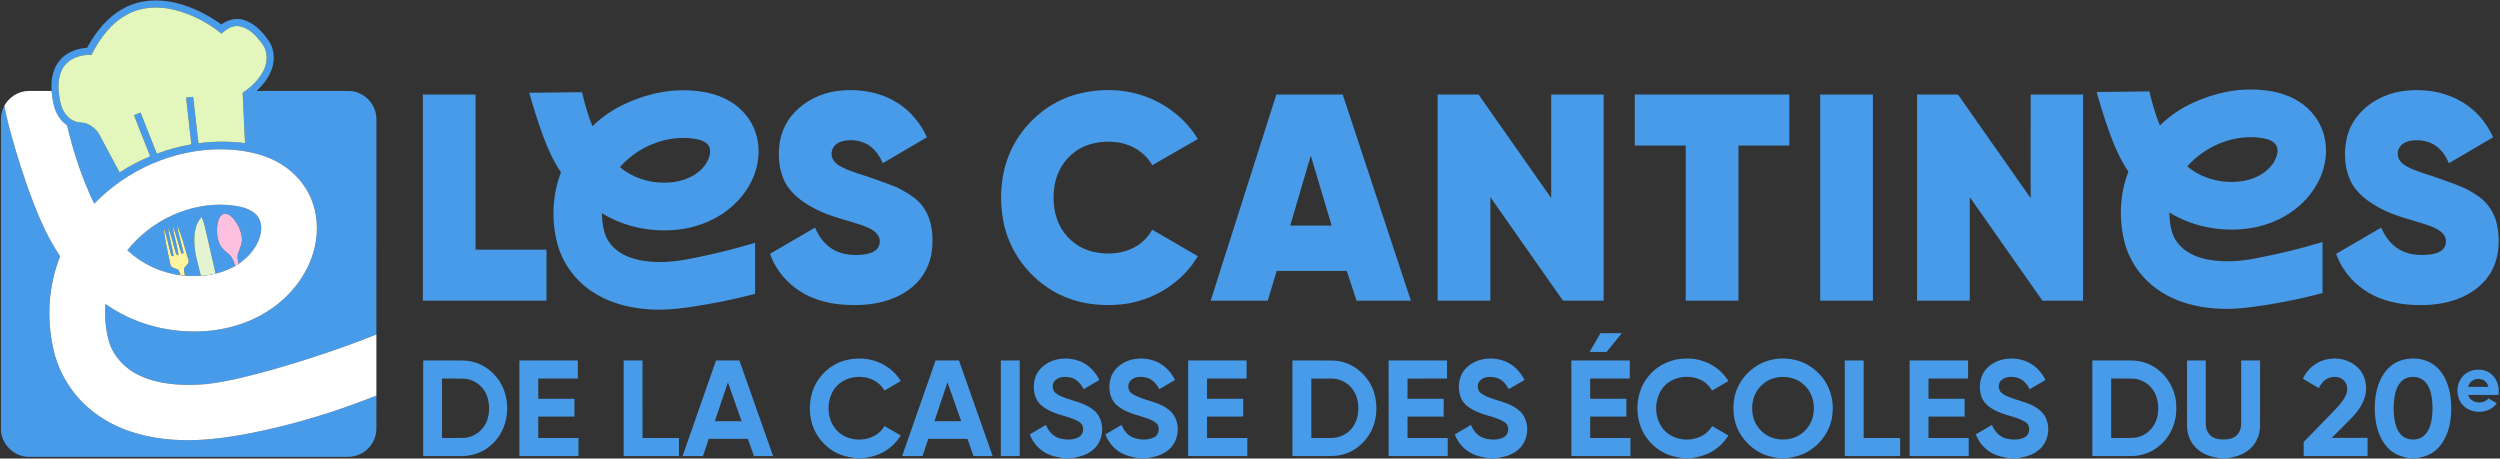<?xml version="1.0" encoding="UTF-8" ?>
<!DOCTYPE svg PUBLIC "-//W3C//DTD SVG 1.1//EN" "http://www.w3.org/Graphics/SVG/1.1/DTD/svg11.dtd">
<svg width="2639pt" height="484pt" viewBox="0 0 2639 484" version="1.1" xmlns="http://www.w3.org/2000/svg">
<rect x="0" y="0" width="2639" height="484" fill="#333333" stroke="none"/>
<g id="#489be8ff">
<path fill="#489be8" opacity="1.00" d=" M 132.15 7.95 C 148.38 -0.39 167.59 -1.27 185.14 2.93 C 202.70 7.07 219.10 15.34 233.70 25.83 C 240.09 21.09 248.45 18.63 256.29 20.76 C 267.68 23.76 276.30 32.72 282.95 42.01 C 289.18 50.09 290.36 61.27 287.58 70.90 C 284.74 80.75 278.24 89.07 270.88 96.00 C 303.26 96.00 335.64 95.99 368.02 96.01 C 379.82 96.03 391.03 103.91 395.25 114.90 C 397.10 119.33 397.48 124.19 397.35 128.94 C 397.32 203.65 397.34 278.36 397.33 353.06 C 361.60 367.32 325.04 379.49 288.05 390.06 C 264.99 396.41 241.77 402.68 217.97 405.43 C 194.81 407.34 170.56 406.58 148.97 397.13 C 132.84 390.18 119.36 376.37 114.63 359.25 C 111.37 346.77 110.29 333.74 111.35 320.90 C 138.51 340.15 171.80 350.00 205.00 349.89 C 235.94 350.13 267.38 341.05 291.95 321.91 C 311.28 306.96 326.21 285.83 331.98 261.93 C 336.50 243.50 335.12 223.42 326.84 206.23 C 319.53 190.77 306.77 178.18 291.66 170.32 C 273.98 161.00 253.73 157.88 233.95 157.58 C 183.73 157.21 134.20 179.05 99.43 215.06 C 86.78 188.72 77.48 160.86 70.88 132.43 C 64.20 127.76 59.50 120.64 57.29 112.85 C 55.76 107.35 54.94 101.68 54.46 96.00 C 53.67 85.05 55.40 73.26 62.42 64.45 C 69.41 55.45 80.86 51.05 91.98 50.43 C 101.29 33.12 114.27 16.89 132.15 7.95 M 135.64 14.59 C 117.75 23.58 105.32 40.38 96.56 57.93 C 85.25 57.39 72.67 61.47 66.55 71.59 C 60.21 82.19 61.23 95.27 63.53 106.91 C 65.07 115.77 70.22 124.83 79.03 128.08 C 83.46 129.99 88.60 128.82 92.92 131.05 C 97.85 133.44 102.27 137.17 104.84 142.06 C 111.97 155.39 119.12 168.71 126.27 182.03 C 136.43 175.28 147.33 169.70 158.55 164.96 C 152.86 150.52 147.12 136.09 141.43 121.65 C 143.74 120.71 146.06 119.80 148.39 118.91 C 154.10 133.35 159.80 147.78 165.52 162.21 C 177.36 157.87 189.57 154.51 202.01 152.36 C 200.19 135.91 198.28 119.48 196.45 103.03 C 198.92 102.73 201.39 102.45 203.86 102.18 C 205.73 118.53 207.54 134.89 209.44 151.23 C 225.75 149.08 242.33 149.01 258.65 151.08 C 257.84 133.37 256.96 115.66 256.15 97.94 C 265.60 91.69 274.16 83.42 278.91 72.99 C 282.76 64.50 282.67 53.69 276.72 46.17 C 270.77 38.05 263.25 29.65 252.89 27.70 C 245.57 26.33 238.95 30.71 233.90 35.51 C 219.42 23.91 202.57 15.04 184.54 10.48 C 168.42 6.40 150.63 6.87 135.64 14.59 Z" />
<path fill="#489be8" opacity="1.00" d=" M 658.90 110.01 C 678.60 100.80 700.17 95.07 722.01 95.27 C 738.86 95.40 756.24 98.31 770.86 107.13 C 783.56 114.66 793.55 126.80 797.93 140.95 C 802.34 154.82 801.48 170.08 796.50 183.67 C 790.42 200.46 778.50 214.81 763.85 224.85 C 749.71 234.56 733.07 240.38 716.07 242.34 C 688.28 245.48 659.30 239.83 635.40 225.07 C 635.75 236.52 637.13 248.94 644.84 258.03 C 655.00 270.52 671.64 275.04 687.07 276.23 C 707.71 278.13 728.07 273.38 748.10 269.06 C 764.58 265.36 780.96 261.20 797.11 256.25 C 797.11 274.22 797.11 292.18 797.11 310.15 C 775.03 316.05 752.58 320.53 729.97 323.88 C 713.42 326.32 696.60 327.92 679.89 326.09 C 660.14 324.20 640.40 318.43 623.94 307.09 C 607.20 295.70 594.50 278.46 588.82 259.01 C 581.84 233.83 582.77 206.42 592.17 181.97 C 584.11 169.90 577.99 156.65 573.08 143.02 C 567.62 128.20 562.99 113.10 558.68 97.91 C 577.24 97.74 595.81 97.48 614.37 97.33 C 617.24 109.53 620.62 121.65 625.43 133.24 C 635.18 123.69 646.53 115.78 658.90 110.01 M 707.50 146.76 C 687.11 150.28 668.04 160.93 654.31 176.41 C 667.28 187.22 684.13 192.96 700.98 192.84 C 715.69 192.97 731.27 188.56 741.54 177.53 C 746.52 172.08 750.53 164.71 749.38 157.11 C 748.35 151.75 743.00 148.84 738.15 147.57 C 728.16 145.03 717.63 145.06 707.50 146.76 Z" />
<path fill="#489be8" opacity="1.00" d=" M 882.90 96.19 C 904.93 93.09 928.41 96.62 947.40 108.65 C 961.18 117.17 971.80 130.22 978.50 144.89 C 962.96 154.02 947.40 163.14 931.85 172.26 C 928.01 163.20 921.64 154.60 912.28 150.75 C 904.49 147.59 895.49 147.03 887.47 149.60 C 881.52 151.53 876.85 157.60 877.91 164.01 C 878.66 170.13 884.04 174.19 889.22 176.69 C 900.70 182.35 913.29 185.09 925.17 189.75 C 933.84 193.04 942.85 195.56 951.04 200.01 C 959.82 204.75 968.67 210.18 974.47 218.52 C 983.77 231.61 985.52 248.54 983.76 264.11 C 982.16 278.38 975.44 292.12 964.57 301.60 C 949.98 314.68 930.32 320.61 911.06 321.76 C 888.93 323.06 865.65 320.25 846.36 308.60 C 830.93 299.42 818.76 284.91 812.78 267.95 C 828.64 258.71 844.51 249.49 860.37 240.25 C 864.40 249.86 870.94 258.82 880.28 263.83 C 889.72 269.01 900.91 269.89 911.45 268.72 C 916.38 268.05 921.66 266.87 925.35 263.29 C 929.65 259.09 929.81 251.59 925.89 247.09 C 921.88 242.32 915.88 239.95 910.17 237.90 C 893.65 232.15 876.22 228.76 860.63 220.54 C 850.04 215.01 839.70 208.18 832.49 198.48 C 823.39 186.02 821.12 169.87 822.51 154.83 C 823.70 141.67 829.10 128.85 838.16 119.17 C 849.77 106.55 865.97 98.54 882.90 96.19 Z" />
<path fill="#489be8" opacity="1.00" d=" M 1138.76 98.89 C 1162.30 93.14 1187.74 93.66 1210.50 102.38 C 1232.63 110.82 1252.22 126.34 1264.44 146.75 C 1248.39 155.99 1232.31 165.19 1216.26 174.43 C 1208.69 160.48 1193.57 151.81 1178.05 150.05 C 1162.96 148.34 1146.77 151.14 1134.43 160.41 C 1123.00 168.82 1115.37 181.91 1113.19 195.89 C 1110.78 211.26 1112.34 227.88 1120.49 241.42 C 1127.65 253.36 1139.62 262.32 1153.17 265.60 C 1168.19 269.22 1184.85 268.29 1198.45 260.51 C 1205.98 256.37 1212.18 249.99 1216.26 242.43 C 1232.30 251.80 1248.39 261.09 1264.44 270.44 C 1247.79 298.78 1216.96 317.60 1184.48 321.24 C 1161.06 323.78 1136.57 320.49 1115.57 309.43 C 1086.88 294.21 1065.20 265.87 1059.19 233.81 C 1054.21 207.15 1056.69 178.45 1069.38 154.20 C 1083.57 127.30 1109.08 106.20 1138.76 98.89 Z" />
<path fill="#489be8" opacity="1.00" d=" M 2312.67 109.57 C 2331.22 100.80 2351.41 95.08 2372.00 94.51 C 2388.97 94.13 2406.52 96.35 2421.75 104.28 C 2435.76 111.46 2447.13 123.98 2452.09 139.01 C 2458.05 156.44 2455.43 176.04 2446.95 192.19 C 2433.99 217.26 2408.40 234.23 2381.09 239.82 C 2350.22 246.09 2316.87 240.84 2289.96 224.28 C 2290.29 235.35 2291.52 247.30 2298.65 256.30 C 2306.52 266.75 2319.32 272.03 2331.88 274.20 C 2348.52 277.07 2365.61 275.87 2382.09 272.50 C 2405.54 267.99 2428.81 262.40 2451.66 255.44 C 2451.66 273.41 2451.67 291.38 2451.66 309.35 C 2424.26 316.55 2396.36 322.03 2368.19 325.10 C 2348.76 327.16 2328.87 326.01 2310.01 320.79 C 2294.31 316.41 2279.38 308.68 2267.50 297.44 C 2256.23 286.85 2247.82 273.24 2243.42 258.42 C 2236.37 233.18 2237.27 205.68 2246.71 181.17 C 2238.62 169.08 2232.50 155.80 2227.58 142.14 C 2222.12 127.36 2217.53 112.27 2213.21 97.12 C 2231.77 96.90 2250.33 96.73 2268.89 96.50 C 2271.77 108.71 2275.14 120.85 2279.97 132.44 C 2289.51 123.08 2300.59 115.30 2312.67 109.57 M 2308.85 175.62 C 2325.58 189.63 2348.79 194.88 2370.07 190.62 C 2382.49 188.08 2394.76 181.22 2401.05 169.86 C 2403.58 165.05 2405.44 159.01 2403.05 153.80 C 2400.07 148.34 2393.44 146.69 2387.77 145.71 C 2358.61 141.18 2328.22 153.78 2308.85 175.62 Z" />
<path fill="#489be8" opacity="1.00" d=" M 2509.78 104.87 C 2525.31 96.29 2543.61 94.01 2561.09 95.59 C 2579.00 97.16 2596.61 103.93 2610.27 115.76 C 2619.51 123.69 2626.64 133.87 2631.75 144.89 C 2616.21 154.02 2600.65 163.14 2585.10 172.26 C 2582.08 165.35 2577.87 158.71 2571.67 154.24 C 2564.37 148.83 2554.83 147.22 2545.96 148.35 C 2541.54 148.91 2537.04 150.59 2534.10 154.05 C 2530.66 157.88 2530.06 163.90 2532.59 168.36 C 2534.58 171.99 2538.11 174.44 2541.72 176.31 C 2552.33 181.78 2564.06 184.39 2575.18 188.58 C 2588.09 193.31 2601.50 197.22 2612.97 205.08 C 2624.64 211.91 2633.05 223.75 2635.81 236.98 C 2639.55 254.74 2637.91 274.51 2627.84 290.01 C 2619.25 303.12 2605.40 312.09 2590.67 316.90 C 2575.32 321.88 2558.92 322.78 2542.92 321.58 C 2525.81 320.26 2508.62 315.39 2494.57 305.29 C 2481.46 296.20 2471.38 282.96 2466.02 267.95 C 2481.89 258.72 2497.75 249.49 2513.61 240.26 C 2518.02 250.88 2525.67 260.66 2536.46 265.27 C 2545.69 269.35 2556.12 269.85 2566.02 268.53 C 2570.88 267.77 2576.10 266.33 2579.39 262.41 C 2583.12 257.87 2582.71 250.65 2578.61 246.48 C 2572.99 240.56 2564.80 238.40 2557.31 235.89 C 2542.33 231.18 2526.85 227.55 2512.92 220.05 C 2499.94 213.15 2487.05 203.96 2480.86 190.15 C 2474.48 175.91 2473.96 159.42 2477.61 144.39 C 2481.85 127.26 2494.49 113.19 2509.78 104.87 Z" />
<path fill="#489be8" opacity="1.00" d=" M 446.39 317.39 C 446.38 244.85 446.38 172.31 446.39 99.78 C 464.93 99.78 483.46 99.78 502.00 99.78 C 502.01 154.37 501.99 208.97 502.01 263.56 C 526.97 263.55 551.93 263.56 576.89 263.56 C 576.89 281.50 576.89 299.44 576.89 317.39 C 533.39 317.39 489.89 317.39 446.39 317.39 Z" />
<path fill="#489be8" opacity="1.00" d=" M 1347.31 99.78 C 1370.67 99.77 1394.02 99.78 1417.37 99.78 C 1441.36 172.31 1465.36 244.84 1489.33 317.39 C 1470.22 317.39 1451.11 317.39 1432.01 317.39 C 1428.55 306.92 1425.06 296.47 1421.60 286.01 C 1396.95 285.98 1372.30 286.01 1347.65 286.00 C 1344.50 296.46 1341.39 306.93 1338.25 317.39 C 1318.17 317.39 1298.09 317.38 1278.00 317.39 C 1301.09 244.85 1324.21 172.32 1347.31 99.78 M 1361.96 238.11 C 1376.53 238.11 1391.11 238.11 1405.68 238.11 C 1398.35 213.50 1391.01 188.90 1383.67 164.29 C 1376.42 188.90 1369.19 213.50 1361.96 238.11 Z" />
<path fill="#489be8" opacity="1.00" d=" M 1517.56 99.78 C 1531.96 99.77 1546.36 99.78 1560.76 99.78 C 1586.32 136.21 1611.87 172.65 1637.44 209.08 C 1637.45 172.64 1637.44 136.21 1637.45 99.78 C 1655.91 99.78 1674.37 99.78 1692.83 99.78 C 1692.84 172.32 1692.83 244.85 1692.83 317.39 C 1678.51 317.39 1664.20 317.39 1649.89 317.39 C 1624.32 280.97 1598.78 244.54 1573.23 208.11 C 1573.22 244.54 1573.23 280.96 1573.22 317.38 C 1554.66 317.39 1536.11 317.39 1517.56 317.39 C 1517.55 244.85 1517.55 172.32 1517.56 99.78 Z" />
<path fill="#489be8" opacity="1.00" d=" M 1725.67 99.78 C 1780.06 99.77 1834.44 99.78 1888.83 99.78 C 1888.83 117.72 1888.84 135.67 1888.83 153.61 C 1870.92 153.61 1853.02 153.61 1835.11 153.61 C 1835.11 208.20 1835.12 262.79 1835.11 317.39 C 1816.55 317.39 1798.00 317.39 1779.45 317.39 C 1779.43 262.80 1779.45 208.21 1779.44 153.61 C 1761.51 153.61 1743.59 153.62 1725.67 153.61 C 1725.67 135.66 1725.66 117.72 1725.67 99.78 Z" />
<path fill="#489be8" opacity="1.00" d=" M 1921.39 317.39 C 1921.38 244.85 1921.38 172.31 1921.39 99.78 C 1939.94 99.78 1958.50 99.77 1977.05 99.78 C 1977.06 172.31 1977.06 244.85 1977.05 317.39 C 1958.50 317.39 1939.94 317.38 1921.39 317.39 Z" />
<path fill="#489be8" opacity="1.00" d=" M 2023.62 99.78 C 2038.02 99.77 2052.42 99.78 2066.82 99.77 C 2092.42 136.21 2117.97 172.68 2143.55 209.13 C 2143.56 172.68 2143.55 136.23 2143.56 99.78 C 2162.00 99.77 2180.44 99.78 2198.89 99.78 C 2198.89 172.32 2198.89 244.85 2198.89 317.39 C 2184.58 317.39 2170.27 317.39 2155.97 317.39 C 2130.39 280.96 2104.85 244.51 2079.28 208.08 C 2079.27 244.52 2079.28 280.95 2079.28 317.39 C 2060.72 317.39 2042.17 317.39 2023.61 317.39 C 2023.61 244.85 2023.61 172.32 2023.62 99.78 Z" />
<path fill="#489be8" opacity="1.00" d=" M 1.00 126.01 C 0.91 120.98 2.32 116.04 4.57 111.58 C 7.37 126.71 11.56 141.53 15.85 156.29 C 23.58 182.30 32.19 208.11 43.09 232.99 C 48.78 246.09 55.59 258.70 63.46 270.62 C 51.78 299.91 49.21 332.55 55.30 363.44 C 58.22 379.98 64.84 395.84 74.49 409.59 C 89.77 431.65 113.01 447.45 138.37 455.73 C 168.42 465.60 200.75 466.44 231.92 462.48 C 254.73 459.65 277.27 454.99 299.54 449.39 C 332.80 440.95 365.50 430.32 397.33 417.53 C 397.32 429.33 397.35 441.14 397.32 452.94 C 397.26 463.81 390.62 474.24 380.90 479.05 C 376.33 481.42 371.15 482.38 366.03 482.29 C 254.03 482.24 142.02 482.33 30.02 482.24 C 14.63 482.16 0.99 468.47 1.02 453.08 C 0.98 344.06 1.02 235.03 1.00 126.01 Z" />
<path fill="#489be8" opacity="1.00" d=" M 134.39 264.21 C 159.58 232.60 200.49 213.28 241.06 216.39 C 250.95 217.39 261.69 218.84 269.44 225.65 C 274.99 230.49 276.64 238.43 275.34 245.45 C 272.97 259.32 263.25 270.83 251.86 278.53 C 251.03 274.61 250.05 270.41 251.62 266.54 C 253.71 261.28 256.17 255.77 255.19 249.96 C 254.00 242.19 250.28 234.78 244.80 229.16 C 242.11 226.42 237.38 224.04 233.97 226.95 C 230.57 230.31 229.59 235.34 229.15 239.93 C 228.82 246.95 229.46 254.52 233.60 260.46 C 235.95 264.08 239.62 266.47 242.69 269.40 C 245.86 272.39 246.88 276.79 248.31 280.75 C 241.84 284.39 234.88 287.10 227.66 288.86 C 223.84 272.25 220.00 255.65 216.22 239.04 C 215.48 235.56 214.32 232.19 212.83 228.97 C 207.14 235.14 205.18 243.76 205.13 251.94 C 204.59 265.40 208.96 278.30 212.08 291.21 C 206.46 291.51 200.84 291.39 195.23 291.03 C 194.79 288.47 194.13 285.91 194.26 283.30 C 195.93 280.32 200.41 278.06 198.80 274.07 C 195.04 261.77 192.05 249.14 186.84 237.35 C 188.31 247.42 191.71 257.10 193.83 267.05 C 193.32 267.29 192.31 267.78 191.81 268.02 C 188.04 258.39 186.39 248.03 182.32 238.52 C 183.50 248.93 187.24 258.89 188.36 269.31 C 185.31 269.21 185.39 265.80 184.58 263.64 C 182.15 255.73 180.57 247.51 177.35 239.87 C 178.57 250.15 181.74 260.09 183.27 270.33 C 181.61 270.66 180.66 270.06 180.43 268.55 C 177.75 259.41 176.27 249.91 172.90 240.99 C 173.89 252.72 176.86 264.18 179.11 275.72 C 179.66 277.74 179.75 280.09 181.25 281.69 C 183.35 283.17 186.00 283.54 188.24 284.77 C 189.42 286.50 189.88 288.60 190.62 290.54 C 169.69 287.97 149.83 278.52 134.39 264.21 Z" />
<path fill="#489be8" opacity="1.00" d=" M 1677.97 371.50 C 1681.82 364.90 1685.64 358.29 1689.53 351.71 C 1696.99 351.73 1704.45 351.71 1711.92 351.73 C 1706.58 358.32 1701.24 364.92 1695.90 371.50 C 1689.92 371.50 1683.94 371.50 1677.97 371.50 Z" />
<path fill="#489be8" opacity="1.00" d=" M 881.00 384.92 C 890.96 379.33 902.77 377.63 914.03 378.89 C 928.99 380.60 943.09 389.29 950.85 402.27 C 945.13 405.60 939.40 408.91 933.68 412.23 C 931.05 408.01 927.61 404.21 923.19 401.83 C 909.04 393.99 888.67 397.70 879.89 411.84 C 872.06 424.56 872.82 442.81 883.05 454.02 C 896.17 468.61 923.70 467.27 933.70 449.72 C 939.41 453.04 945.14 456.34 950.85 459.68 C 945.82 467.97 938.32 474.67 929.51 478.70 C 923.25 481.75 916.31 482.82 909.52 484.00 L 905.59 484.00 C 899.59 483.13 893.52 482.24 887.80 480.14 C 876.69 476.05 867.38 467.69 861.52 457.46 C 854.95 445.95 853.59 431.99 856.06 419.11 C 858.83 404.78 868.33 392.06 881.00 384.92 Z" />
<path fill="#489be8" opacity="1.00" d=" M 1114.44 379.71 C 1123.50 377.51 1133.39 378.21 1141.89 382.18 C 1150.15 386.00 1156.56 393.04 1160.58 401.12 C 1155.00 404.36 1149.42 407.57 1143.84 410.80 C 1141.12 405.32 1136.74 400.23 1130.60 398.66 C 1125.18 397.33 1118.61 397.27 1114.19 401.16 C 1110.21 404.54 1110.27 411.36 1114.20 414.76 C 1117.41 417.55 1121.53 418.94 1125.47 420.40 C 1134.80 423.72 1144.98 425.70 1153.03 431.80 C 1167.00 441.34 1166.61 464.42 1153.79 474.78 C 1146.83 480.90 1137.46 482.80 1128.56 484.00 L 1124.78 484.00 C 1117.40 482.84 1109.76 481.72 1103.25 477.80 C 1095.74 473.58 1090.03 466.56 1087.05 458.51 C 1092.72 455.19 1098.40 451.87 1104.08 448.55 C 1106.76 455.42 1112.29 461.44 1119.70 463.05 C 1126.10 464.38 1133.45 464.71 1139.22 461.17 C 1144.41 457.97 1144.95 449.64 1140.00 445.99 C 1135.40 442.65 1129.79 441.16 1124.46 439.45 C 1115.10 436.75 1105.36 433.67 1098.11 426.84 C 1091.20 420.02 1090.08 409.24 1092.32 400.19 C 1094.92 389.77 1104.36 382.32 1114.44 379.71 Z" />
<path fill="#489be8" opacity="1.00" d=" M 1194.43 379.66 C 1204.17 377.36 1214.88 378.36 1223.72 383.22 C 1231.04 387.18 1236.67 393.74 1240.38 401.12 C 1234.81 404.36 1229.21 407.57 1223.65 410.81 C 1220.93 405.38 1216.64 400.31 1210.56 398.71 C 1204.92 397.25 1197.95 397.24 1193.54 401.59 C 1189.56 405.48 1190.47 412.80 1195.18 415.72 C 1206.93 423.03 1221.94 423.35 1233.04 431.96 C 1246.99 441.71 1246.30 465.04 1233.11 475.16 C 1226.24 481.02 1217.10 482.77 1208.43 484.00 L 1204.57 484.00 C 1197.23 482.84 1189.62 481.73 1183.13 477.85 C 1175.58 473.63 1169.84 466.59 1166.85 458.51 C 1172.51 455.19 1178.19 451.88 1183.86 448.56 C 1186.30 454.43 1190.52 459.92 1196.69 462.14 C 1203.43 464.51 1211.32 464.85 1217.92 461.85 C 1223.62 459.24 1225.16 450.77 1220.43 446.53 C 1215.90 442.79 1210.01 441.34 1204.54 439.53 C 1195.14 436.82 1185.35 433.78 1178.03 426.96 C 1170.97 420.10 1169.84 409.15 1172.17 400.00 C 1174.84 389.61 1184.33 382.21 1194.43 379.66 Z" />
<path fill="#489be8" opacity="1.00" d=" M 1548.09 388.10 C 1558.42 377.94 1574.82 376.17 1588.04 381.09 C 1597.45 384.61 1604.88 392.21 1609.27 401.13 C 1603.70 404.36 1598.11 407.56 1592.54 410.81 C 1589.84 405.42 1585.59 400.37 1579.57 398.74 C 1574.12 397.31 1567.55 397.23 1563.02 401.03 C 1558.86 404.43 1558.92 411.54 1563.08 414.93 C 1566.58 417.82 1570.99 419.24 1575.21 420.76 C 1584.34 423.92 1594.24 425.97 1602.02 432.03 C 1615.87 441.79 1615.16 464.98 1602.08 475.11 C 1595.28 480.94 1586.23 482.69 1577.64 484.00 L 1573.71 484.00 C 1565.82 482.89 1557.65 481.55 1550.84 477.14 C 1543.85 472.88 1538.59 466.15 1535.74 458.51 C 1541.41 455.18 1547.10 451.89 1552.76 448.54 C 1555.36 455.01 1560.32 460.85 1567.26 462.73 C 1573.79 464.44 1581.32 464.78 1587.43 461.49 C 1593.17 458.43 1593.81 449.35 1588.34 445.71 C 1579.77 440.19 1569.32 439.07 1560.08 435.08 C 1552.63 431.91 1544.83 427.27 1541.87 419.29 C 1538.06 408.89 1539.82 395.92 1548.09 388.10 Z" />
<path fill="#489be8" opacity="1.00" d=" M 1741.07 396.05 C 1750.37 384.98 1764.63 378.65 1779.03 378.52 C 1796.96 377.62 1815.24 386.71 1824.48 402.27 C 1818.77 405.61 1813.03 408.90 1807.33 412.23 C 1804.26 407.23 1799.89 402.97 1794.46 400.63 C 1780.80 394.63 1762.60 398.22 1754.07 411.03 C 1744.79 424.95 1746.50 446.31 1759.91 457.07 C 1773.87 468.31 1798.11 465.94 1807.33 449.71 C 1813.04 453.05 1818.77 456.34 1824.48 459.68 C 1819.66 467.59 1812.62 474.09 1804.29 478.14 C 1797.53 481.61 1789.96 482.96 1782.52 484.00 L 1779.47 484.00 C 1775.29 483.54 1771.17 482.74 1767.08 481.85 C 1751.00 478.14 1737.51 465.62 1731.81 450.24 C 1725.44 432.27 1728.14 410.53 1741.07 396.05 Z" />
<path fill="#489be8" opacity="1.00" d=" M 1860.71 382.79 C 1879.40 374.71 1902.96 377.92 1917.80 392.23 C 1930.00 403.03 1936.05 419.78 1934.40 435.91 C 1933.30 453.98 1921.40 470.44 1905.31 478.34 C 1898.54 481.73 1890.98 483.01 1883.55 484.00 L 1880.50 484.00 C 1877.01 483.58 1873.57 482.89 1870.14 482.19 C 1855.57 479.16 1842.97 469.01 1835.86 456.08 C 1829.87 445.08 1828.58 431.93 1830.88 419.73 C 1833.99 403.52 1845.76 389.52 1860.71 382.79 M 1874.44 398.66 C 1865.07 400.66 1856.91 407.31 1852.79 415.91 C 1849.39 423.10 1848.86 431.43 1850.45 439.16 C 1852.36 448.41 1858.85 456.45 1867.27 460.64 C 1874.01 463.99 1881.90 464.66 1889.25 463.27 C 1899.44 461.33 1908.34 453.88 1912.24 444.29 C 1917.13 431.67 1914.82 415.77 1904.52 406.46 C 1896.71 398.83 1884.93 396.35 1874.44 398.66 Z" />
<path fill="#489be8" opacity="1.00" d=" M 2097.59 388.56 C 2107.72 378.16 2124.11 376.16 2137.41 380.87 C 2147.08 384.29 2154.75 392.02 2159.24 401.12 C 2153.66 404.36 2148.07 407.56 2142.51 410.80 C 2139.81 405.44 2135.57 400.40 2129.57 398.75 C 2123.93 397.26 2116.97 397.21 2112.50 401.48 C 2108.35 405.41 2109.32 412.93 2114.19 415.84 C 2125.97 423.03 2140.93 423.41 2151.98 432.03 C 2165.82 441.77 2165.13 464.92 2152.09 475.07 C 2145.27 480.93 2136.20 482.70 2127.58 484.00 L 2123.62 484.00 C 2115.75 482.88 2107.59 481.54 2100.79 477.14 C 2093.80 472.89 2088.56 466.14 2085.70 458.52 C 2091.36 455.18 2097.05 451.89 2102.71 448.55 C 2105.33 455.04 2110.34 460.91 2117.32 462.76 C 2123.84 464.43 2131.33 464.77 2137.41 461.48 C 2143.15 458.39 2143.77 449.29 2138.25 445.67 C 2129.47 440.07 2118.76 439.00 2109.35 434.79 C 2102.12 431.60 2094.60 426.98 2091.78 419.16 C 2088.12 408.98 2089.73 396.39 2097.59 388.56 Z" />
<path fill="#489be8" opacity="1.00" d=" M 2431.00 399.83 C 2436.16 387.93 2448.10 379.48 2461.06 378.63 C 2471.36 377.63 2482.16 381.08 2489.45 388.56 C 2497.40 396.47 2499.40 409.01 2496.24 419.51 C 2493.27 429.02 2486.80 436.93 2479.79 443.80 C 2473.64 449.93 2467.50 456.07 2461.37 462.22 C 2473.99 462.23 2486.60 462.22 2499.22 462.23 C 2499.22 468.63 2499.22 475.03 2499.22 481.44 C 2476.74 481.45 2454.26 481.44 2431.78 481.44 C 2431.76 476.49 2431.78 471.54 2431.76 466.60 C 2443.34 454.56 2455.04 442.64 2466.64 430.62 C 2470.70 426.24 2474.65 421.52 2476.79 415.86 C 2478.65 410.96 2477.78 404.80 2473.78 401.19 C 2469.45 397.15 2462.67 397.08 2457.47 399.29 C 2452.90 401.21 2449.90 405.40 2447.72 409.66 C 2442.16 406.36 2436.55 403.13 2431.00 399.83 Z" />
<path fill="#489be8" opacity="1.00" d=" M 2527.55 383.59 C 2542.45 374.89 2563.99 377.05 2575.23 390.76 C 2585.70 403.17 2588.18 420.23 2587.42 435.96 C 2586.78 450.27 2582.38 465.45 2571.27 475.18 C 2565.07 480.80 2556.68 482.84 2548.62 484.00 L 2545.72 484.00 C 2536.41 482.83 2526.83 479.79 2520.44 472.56 C 2508.22 459.37 2505.80 440.20 2507.15 422.97 C 2508.27 407.95 2514.25 391.87 2527.55 383.59 M 2541.45 398.66 C 2533.47 401.01 2529.46 409.34 2528.02 416.92 C 2526.26 426.50 2526.24 436.48 2528.24 446.03 C 2529.68 452.38 2532.78 459.08 2538.90 462.12 C 2545.43 465.24 2554.09 464.50 2559.40 459.32 C 2563.33 455.48 2565.35 450.15 2566.48 444.87 C 2568.01 437.20 2568.05 429.28 2567.23 421.52 C 2566.35 414.70 2564.46 407.50 2559.44 402.52 C 2554.81 397.91 2547.54 396.89 2541.45 398.66 Z" />
<path fill="#489be8" opacity="1.00" d=" M 1465.83 380.51 C 1486.39 380.49 1506.94 380.50 1527.50 380.50 C 1527.50 386.87 1527.49 393.24 1527.50 399.61 C 1513.59 399.62 1499.68 399.60 1485.78 399.62 C 1485.77 406.74 1485.77 413.87 1485.78 421.00 C 1498.50 421.00 1511.22 420.99 1523.95 421.00 C 1523.94 427.26 1523.94 433.52 1523.94 439.78 C 1511.22 439.78 1498.50 439.77 1485.78 439.78 C 1485.77 447.30 1485.77 454.81 1485.78 462.33 C 1499.93 462.34 1514.07 462.32 1528.22 462.34 C 1528.22 468.70 1528.22 475.07 1528.22 481.44 C 1507.42 481.45 1486.63 481.44 1465.84 481.44 C 1465.83 447.80 1465.83 414.15 1465.83 380.51 Z" />
<path fill="#489be8" opacity="1.00" d=" M 1658.72 380.51 C 1679.28 380.49 1699.83 380.50 1720.39 380.50 C 1720.38 386.87 1720.38 393.24 1720.39 399.61 C 1706.46 399.62 1692.54 399.60 1678.61 399.61 C 1678.60 406.74 1678.61 413.87 1678.61 421.00 C 1691.33 421.01 1704.05 420.99 1716.78 421.00 C 1716.77 427.26 1716.77 433.52 1716.78 439.78 C 1704.05 439.78 1691.33 439.77 1678.61 439.78 C 1678.61 447.30 1678.61 454.81 1678.61 462.33 C 1692.78 462.34 1706.94 462.33 1721.11 462.33 C 1721.11 468.70 1721.11 475.07 1721.11 481.44 C 1700.31 481.45 1679.52 481.44 1658.72 481.44 C 1658.72 447.80 1658.72 414.15 1658.72 380.51 Z" />
<path fill="#489be8" opacity="1.00" d=" M 2015.78 380.50 C 2036.35 380.49 2056.92 380.50 2077.50 380.50 C 2077.49 386.87 2077.49 393.24 2077.50 399.61 C 2063.57 399.62 2049.65 399.60 2035.72 399.61 C 2035.71 406.74 2035.72 413.87 2035.72 421.00 C 2048.44 421.00 2061.16 420.99 2073.89 421.00 C 2073.88 427.26 2073.89 433.52 2073.89 439.78 C 2061.16 439.78 2048.44 439.77 2035.73 439.78 C 2035.71 447.30 2035.71 454.81 2035.73 462.33 C 2049.89 462.34 2064.05 462.32 2078.22 462.34 C 2078.21 468.71 2078.22 475.07 2078.22 481.44 C 2057.40 481.45 2036.59 481.45 2015.78 481.44 C 2015.77 447.80 2015.78 414.15 2015.78 380.50 Z" />
<path fill="#489be8" opacity="1.00" d=" M 2308.61 380.50 C 2315.20 380.50 2321.79 380.50 2328.39 380.50 C 2328.39 402.35 2328.39 424.20 2328.39 446.05 C 2328.34 450.50 2329.25 455.22 2332.30 458.64 C 2335.63 462.58 2341.03 463.80 2345.99 463.94 C 2350.89 464.04 2356.23 463.44 2360.21 460.28 C 2364.14 457.15 2365.83 451.98 2365.78 447.08 C 2365.78 424.89 2365.77 402.69 2365.78 380.50 C 2372.42 380.49 2379.06 380.50 2385.72 380.50 C 2385.70 403.69 2385.76 426.89 2385.69 450.08 C 2385.61 459.78 2381.14 469.44 2373.31 475.29 C 2366.32 480.97 2357.26 482.90 2348.55 484.00 L 2345.47 484.00 C 2336.56 482.82 2327.30 480.73 2320.32 474.71 C 2312.59 468.62 2308.52 458.76 2308.63 449.03 C 2308.59 426.19 2308.62 403.35 2308.61 380.50 Z" />
<path fill="#489be8" opacity="1.00" d=" M 446.73 380.50 C 460.79 380.54 474.86 380.42 488.93 380.56 C 501.26 380.79 513.34 386.20 521.67 395.30 C 540.55 414.74 539.95 449.53 520.19 468.16 C 511.06 477.42 497.90 481.97 485.00 481.45 C 472.24 481.43 459.48 481.45 446.72 481.44 C 446.72 447.79 446.72 414.15 446.73 380.50 M 466.61 399.61 C 466.61 420.52 466.61 441.42 466.61 462.33 C 474.39 462.25 482.18 462.50 489.96 462.21 C 501.03 461.63 510.97 453.62 514.39 443.16 C 517.07 434.83 517.00 425.50 513.83 417.32 C 510.06 407.55 500.47 400.31 489.96 399.73 C 482.18 399.44 474.39 399.69 466.61 399.61 Z" />
<path fill="#489be8" opacity="1.00" d=" M 548.29 481.45 C 548.27 447.80 548.28 414.15 548.28 380.50 C 568.84 380.50 589.39 380.50 609.94 380.50 C 609.94 386.87 609.95 393.24 609.94 399.61 C 596.01 399.61 582.09 399.61 568.17 399.61 C 568.16 406.74 568.17 413.87 568.17 421.00 C 580.91 421.01 593.65 420.99 606.39 421.00 C 606.39 427.26 606.39 433.52 606.39 439.78 C 593.65 439.78 580.91 439.77 568.17 439.78 C 568.16 447.30 568.17 454.81 568.17 462.33 C 582.33 462.34 596.50 462.33 610.66 462.33 C 610.66 468.70 610.67 475.07 610.66 481.45 C 589.87 481.44 569.08 481.44 548.29 481.45 Z" />
<path fill="#489be8" opacity="1.00" d=" M 658.34 481.45 C 658.33 447.80 658.33 414.15 658.34 380.50 C 664.96 380.50 671.59 380.49 678.22 380.50 C 678.27 407.80 678.13 435.09 678.29 462.39 C 691.10 462.26 703.91 462.37 716.72 462.33 C 716.72 468.70 716.73 475.07 716.72 481.45 C 697.26 481.44 677.80 481.44 658.34 481.45 Z" />
<path fill="#489be8" opacity="1.00" d=" M 720.52 481.44 C 732.28 447.79 744.05 414.15 755.83 380.50 C 764.06 380.50 772.28 380.49 780.51 380.51 C 792.36 414.16 804.25 447.79 816.10 481.44 C 809.36 481.44 802.62 481.44 795.88 481.44 C 793.73 475.39 791.60 469.34 789.48 463.28 C 775.69 463.27 761.90 463.29 748.11 463.27 C 746.07 469.32 744.07 475.39 742.04 481.44 C 734.87 481.44 727.69 481.45 720.52 481.44 M 754.60 444.60 C 764.02 444.62 773.44 444.61 782.87 444.61 C 778.04 430.93 773.22 417.25 768.38 403.58 C 763.76 417.25 759.20 430.93 754.60 444.60 Z" />
<path fill="#489be8" opacity="1.00" d=" M 987.60 380.50 C 995.82 380.50 1004.04 380.50 1012.27 380.50 C 1024.14 414.15 1036.01 447.79 1047.87 481.44 C 1041.13 481.45 1034.39 481.44 1027.65 481.45 C 1025.50 475.39 1023.37 469.33 1021.24 463.28 C 1007.44 463.28 993.65 463.28 979.86 463.28 C 977.84 469.33 975.85 475.39 973.82 481.44 C 966.64 481.44 959.46 481.45 952.29 481.44 C 964.05 447.79 975.82 414.15 987.60 380.50 M 986.38 444.61 C 995.80 444.61 1005.22 444.61 1014.64 444.61 C 1009.81 430.93 1004.98 417.24 1000.14 403.57 C 995.55 417.25 990.95 430.92 986.38 444.61 Z" />
<path fill="#489be8" opacity="1.00" d=" M 1056.45 481.44 C 1056.44 447.80 1056.44 414.15 1056.45 380.50 C 1063.09 380.50 1069.74 380.50 1076.39 380.50 C 1076.39 414.15 1076.39 447.79 1076.39 481.44 C 1069.74 481.45 1063.09 481.44 1056.45 481.44 Z" />
<path fill="#489be8" opacity="1.00" d=" M 1254.22 380.50 C 1274.79 380.49 1295.37 380.50 1315.94 380.50 C 1315.94 386.87 1315.95 393.24 1315.94 399.61 C 1302.01 399.61 1288.09 399.61 1274.17 399.61 C 1274.16 406.74 1274.17 413.87 1274.17 421.00 C 1286.89 421.01 1299.61 420.99 1312.33 421.00 C 1312.33 427.26 1312.33 433.52 1312.33 439.78 C 1299.61 439.78 1286.89 439.77 1274.17 439.78 C 1274.16 447.30 1274.16 454.81 1274.17 462.33 C 1288.33 462.33 1302.50 462.33 1316.67 462.33 C 1316.66 468.70 1316.67 475.07 1316.66 481.45 C 1295.85 481.44 1275.04 481.45 1254.22 481.44 C 1254.22 447.80 1254.22 414.15 1254.22 380.50 Z" />
<path fill="#489be8" opacity="1.00" d=" M 1364.29 481.45 C 1364.27 447.80 1364.27 414.15 1364.28 380.50 C 1378.84 380.59 1393.41 380.33 1407.97 380.63 C 1427.27 381.33 1444.50 395.64 1450.32 413.79 C 1454.80 428.25 1453.70 444.83 1445.85 457.97 C 1439.83 467.88 1430.39 475.95 1419.19 479.32 C 1413.32 481.17 1407.11 481.56 1400.99 481.45 C 1388.76 481.44 1376.52 481.44 1364.29 481.45 M 1384.22 399.61 C 1384.22 420.52 1384.22 441.42 1384.22 462.33 C 1391.16 462.32 1398.10 462.35 1405.05 462.33 C 1411.97 462.32 1418.98 459.93 1424.09 455.17 C 1429.77 450.06 1433.03 442.63 1433.65 435.08 C 1434.52 426.11 1432.68 416.45 1426.67 409.47 C 1421.63 403.33 1413.82 399.77 1405.91 399.64 C 1398.68 399.56 1391.45 399.64 1384.22 399.61 Z" />
<path fill="#489be8" opacity="1.00" d=" M 1947.34 481.45 C 1947.33 447.80 1947.33 414.15 1947.34 380.50 C 1953.98 380.50 1960.62 380.49 1967.27 380.50 C 1967.28 407.78 1967.26 435.06 1967.28 462.33 C 1980.11 462.33 1992.94 462.33 2005.77 462.33 C 2005.77 468.70 2005.77 475.07 2005.78 481.44 C 1986.30 481.45 1966.82 481.44 1947.34 481.45 Z" />
<path fill="#489be8" opacity="1.00" d=" M 2208.67 380.50 C 2221.76 380.50 2234.86 380.50 2247.95 380.50 C 2256.69 380.39 2265.58 382.31 2273.13 386.84 C 2287.78 395.47 2297.17 412.00 2297.26 428.99 C 2298.06 444.14 2292.08 459.60 2280.57 469.62 C 2272.31 477.23 2261.14 481.34 2249.95 481.42 C 2236.19 481.48 2222.43 481.43 2208.67 481.44 C 2208.66 447.79 2208.67 414.15 2208.67 380.50 M 2228.56 399.61 C 2228.55 420.52 2228.55 441.42 2228.56 462.33 C 2236.36 462.24 2244.18 462.51 2251.99 462.20 C 2262.45 461.61 2271.94 454.41 2275.75 444.72 C 2279.00 436.28 2279.07 426.61 2276.08 418.09 C 2272.49 407.96 2262.72 400.32 2251.93 399.73 C 2244.14 399.44 2236.34 399.69 2228.56 399.61 Z" />
<path fill="#489be8" opacity="1.00" d=" M 2601.98 395.06 C 2609.75 388.67 2622.29 388.39 2630.00 395.05 C 2636.29 400.27 2638.62 408.99 2637.29 416.89 C 2626.66 416.91 2616.03 416.85 2605.41 416.92 C 2607.90 425.98 2621.21 427.31 2626.88 420.61 C 2629.80 422.28 2632.71 423.96 2635.63 425.67 C 2627.12 438.06 2605.98 437.60 2597.79 425.13 C 2591.68 415.93 2593.21 402.08 2601.98 395.06 M 2605.24 408.40 C 2612.44 408.47 2619.65 408.46 2626.87 408.41 C 2625.87 404.82 2623.44 401.48 2619.71 400.51 C 2613.68 398.47 2606.61 402.07 2605.24 408.40 Z" />
</g>
<g id="#e3f7bcff">
<path fill="#e3f7bc" opacity="1.00" d=" M 135.64 14.59 C 150.63 6.87 168.42 6.40 184.54 10.48 C 202.57 15.04 219.42 23.91 233.90 35.51 C 238.95 30.71 245.57 26.33 252.89 27.70 C 263.25 29.65 270.77 38.05 276.72 46.17 C 282.67 53.69 282.76 64.50 278.91 72.99 C 274.16 83.42 265.60 91.69 256.15 97.94 C 256.96 115.66 257.84 133.37 258.65 151.08 C 242.33 149.01 225.75 149.08 209.44 151.23 C 207.54 134.89 205.73 118.53 203.86 102.18 C 201.39 102.45 198.92 102.73 196.45 103.03 C 198.28 119.48 200.19 135.91 202.01 152.36 C 189.57 154.51 177.36 157.87 165.52 162.21 C 159.80 147.78 154.10 133.35 148.39 118.91 C 146.06 119.80 143.74 120.71 141.43 121.65 C 147.12 136.09 152.86 150.52 158.55 164.96 C 147.33 169.70 136.43 175.28 126.27 182.03 C 119.12 168.71 111.97 155.39 104.84 142.06 C 102.27 137.17 97.85 133.44 92.92 131.05 C 88.60 128.82 83.46 129.99 79.03 128.08 C 70.22 124.83 65.07 115.77 63.53 106.91 C 61.23 95.27 60.21 82.19 66.55 71.59 C 72.67 61.47 85.25 57.39 96.56 57.93 C 105.32 40.38 117.75 23.58 135.64 14.59 Z" />
</g>
<g id="#ffffffff">
<path fill="#ffffff" opacity="1.00" d=" M 4.57 111.58 C 9.63 102.45 19.54 96.13 30.05 96.01 C 38.19 95.97 46.33 96.02 54.46 96.00 C 54.94 101.68 55.76 107.35 57.29 112.85 C 59.50 120.64 64.20 127.76 70.88 132.43 C 77.48 160.86 86.78 188.72 99.43 215.06 C 134.20 179.05 183.73 157.21 233.95 157.58 C 253.73 157.88 273.98 161.00 291.66 170.32 C 306.77 178.18 319.53 190.77 326.84 206.23 C 335.12 223.42 336.50 243.50 331.98 261.93 C 326.21 285.83 311.28 306.96 291.95 321.91 C 267.38 341.05 235.94 350.13 205.00 349.89 C 171.80 350.00 138.51 340.15 111.35 320.90 C 110.29 333.74 111.37 346.77 114.63 359.25 C 119.36 376.37 132.84 390.18 148.97 397.13 C 170.56 406.58 194.81 407.34 217.97 405.43 C 241.77 402.68 264.99 396.41 288.05 390.06 C 325.04 379.49 361.60 367.32 397.33 353.06 C 397.33 374.55 397.33 396.04 397.33 417.53 C 365.50 430.32 332.80 440.95 299.54 449.39 C 277.27 454.99 254.73 459.65 231.92 462.48 C 200.75 466.44 168.42 465.60 138.37 455.73 C 113.01 447.45 89.77 431.65 74.49 409.59 C 64.84 395.84 58.22 379.98 55.30 363.44 C 49.21 332.55 51.78 299.91 63.46 270.62 C 55.59 258.70 48.78 246.09 43.09 232.99 C 32.19 208.11 23.58 182.30 15.85 156.29 C 11.56 141.53 7.37 126.71 4.57 111.58 M 134.39 264.21 C 149.83 278.52 169.69 287.97 190.62 290.54 C 192.15 290.71 193.69 290.86 195.23 291.03 C 200.84 291.39 206.46 291.51 212.08 291.21 C 217.33 290.86 222.54 290.07 227.66 288.86 C 234.88 287.10 241.84 284.39 248.31 280.75 C 249.49 280.00 250.67 279.26 251.86 278.53 C 263.25 270.83 272.97 259.32 275.34 245.45 C 276.64 238.43 274.99 230.49 269.44 225.65 C 261.69 218.84 250.95 217.39 241.06 216.39 C 200.49 213.28 159.58 232.60 134.39 264.21 Z" />
</g>
<g id="#fdc0dfff">
<path fill="#fdc0df" opacity="1.00" d=" M 233.97 226.95 C 237.38 224.04 242.11 226.42 244.80 229.16 C 250.28 234.78 254.00 242.19 255.19 249.96 C 256.17 255.77 253.71 261.28 251.62 266.54 C 250.05 270.41 251.03 274.61 251.86 278.53 C 250.67 279.26 249.49 280.00 248.31 280.75 C 246.88 276.79 245.86 272.39 242.69 269.40 C 239.62 266.47 235.95 264.08 233.60 260.46 C 229.46 254.52 228.82 246.95 229.15 239.93 C 229.59 235.34 230.57 230.31 233.97 226.95 Z" />
</g>
<g id="#e4f4d0ff">
<path fill="#e4f4d0" opacity="1.00" d=" M 205.13 251.94 C 205.18 243.76 207.14 235.14 212.83 228.97 C 214.32 232.19 215.48 235.56 216.22 239.04 C 220.00 255.65 223.84 272.25 227.66 288.86 C 222.54 290.07 217.33 290.86 212.08 291.21 C 208.96 278.30 204.59 265.40 205.13 251.94 Z" />
</g>
<g id="#fff59eff">
<path fill="#fff59e" opacity="1.00" d=" M 186.84 237.35 C 192.05 249.14 195.04 261.77 198.80 274.07 C 200.41 278.06 195.93 280.32 194.26 283.30 C 194.13 285.91 194.79 288.47 195.23 291.03 C 193.69 290.86 192.15 290.71 190.62 290.54 C 189.88 288.60 189.42 286.50 188.24 284.77 C 186.00 283.54 183.35 283.17 181.25 281.69 C 179.75 280.09 179.66 277.74 179.11 275.72 C 176.86 264.18 173.89 252.72 172.90 240.99 C 176.27 249.91 177.75 259.41 180.43 268.55 C 180.66 270.06 181.61 270.66 183.27 270.33 C 181.74 260.09 178.57 250.15 177.35 239.87 C 180.57 247.51 182.15 255.73 184.58 263.64 C 185.39 265.80 185.31 269.21 188.36 269.31 C 187.24 258.89 183.50 248.93 182.32 238.52 C 186.39 248.03 188.04 258.39 191.81 268.02 C 192.31 267.78 193.32 267.29 193.83 267.05 C 191.71 257.10 188.31 247.42 186.84 237.35 Z" />
</g>
</svg>
